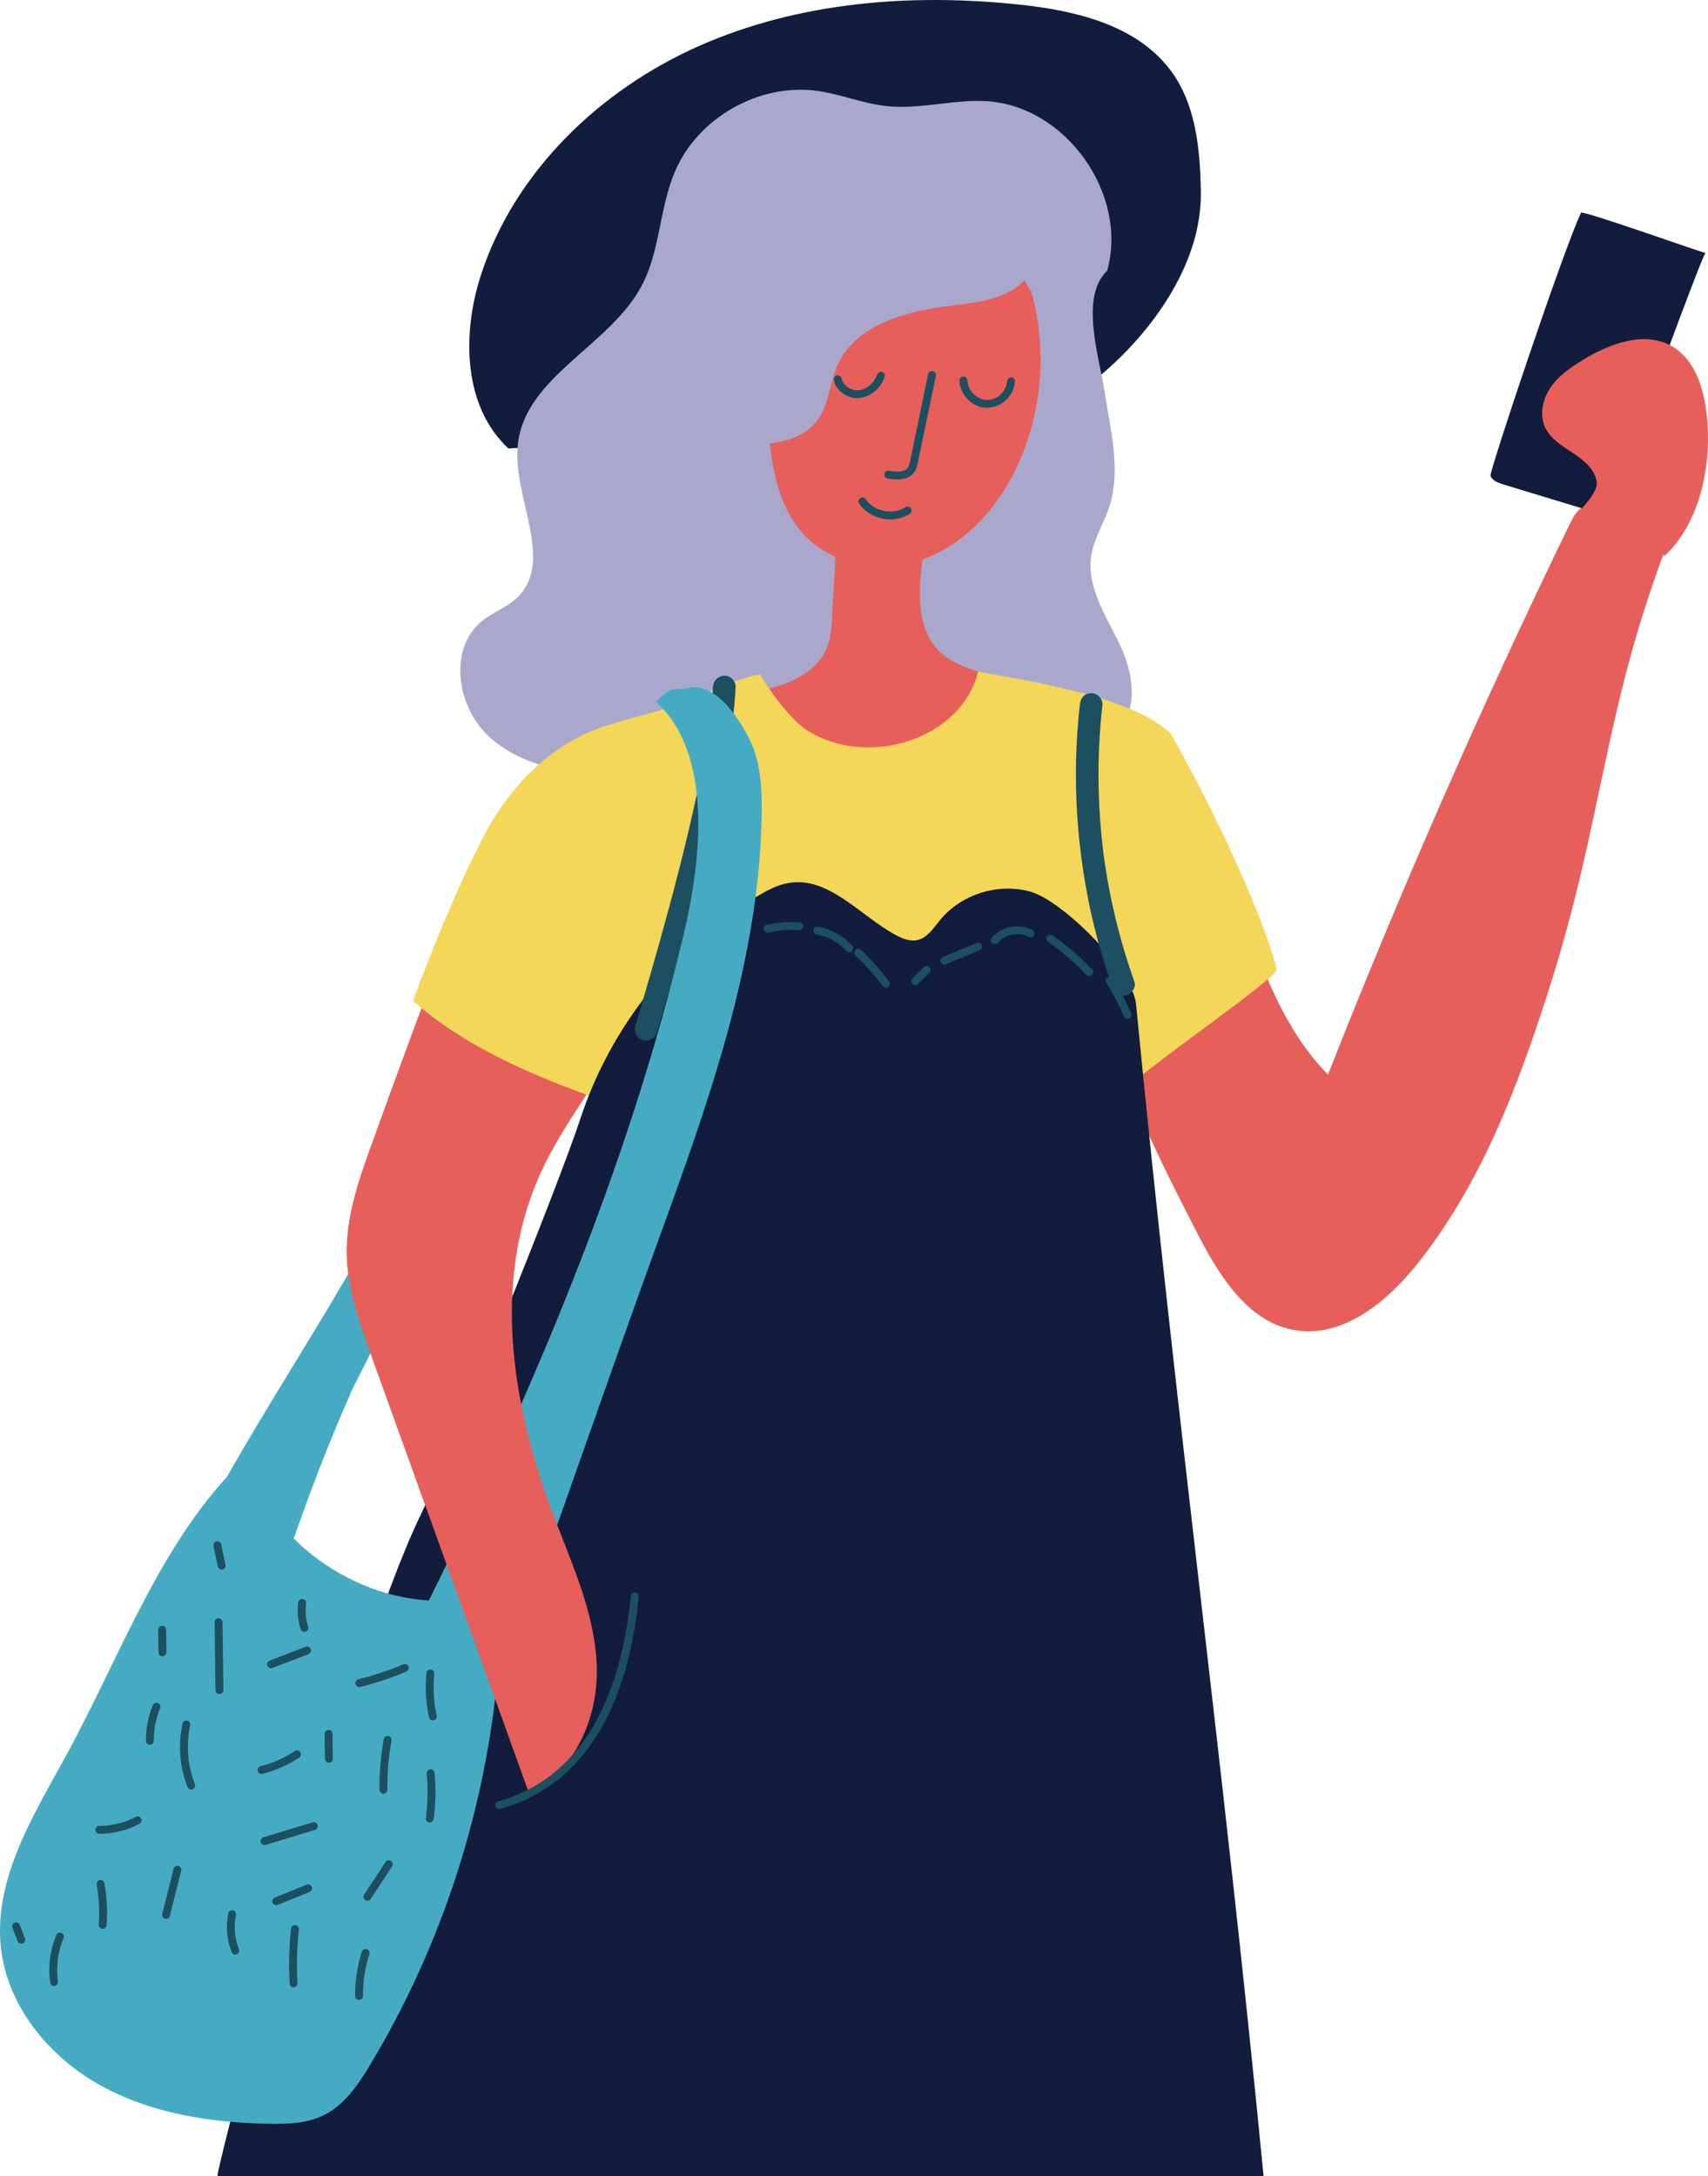 <svg width="190" height="242" viewBox="0 0 190 242" fill="none" xmlns="http://www.w3.org/2000/svg">
<g clip-path="url(#clip0_280_1990)">
<path d="M114.93 46.39C121.964 43.748 133.769 32.929 133.583 21.312C133.504 16.487 133.012 11.371 130.026 7.579C126.187 2.702 119.53 1.161 113.36 0.508C101.342 -0.765 88.87 0.213 77.814 5.09C66.758 9.968 57.252 19.066 53.506 30.567C51.374 37.112 51.512 45.188 56.555 49.871" fill="#121C3D"/>
<path d="M123.157 30.115C125.55 21.599 118.568 11.781 109.748 11.251C106.054 11.031 102.36 12.192 98.681 11.807C96.049 11.531 93.552 10.479 90.935 10.109C84.468 9.206 77.631 13.08 75.074 19.095C73.348 23.152 73.449 27.858 71.391 31.757C67.839 38.489 58.438 41.837 57.606 49.405C56.962 55.286 61.785 62.354 57.528 66.455C56.399 67.545 54.844 68.075 53.625 69.06C49.857 72.101 50.789 78.557 54.337 81.856C57.886 85.155 63.019 86.021 67.85 86.327C74.582 86.752 81.597 86.315 87.599 83.237C93.958 79.971 100.068 73.672 106.949 75.616C110.076 76.501 112.458 78.971 115.206 80.707C117.953 82.442 121.856 83.334 124.252 81.136C126.795 78.803 126.004 74.598 124.487 71.497C122.97 68.395 120.864 65.216 121.393 61.801C121.688 59.895 122.787 58.219 123.391 56.387C124.718 52.356 123.563 47.99 122.918 43.796C122.269 39.601 120.085 33.033 123.16 30.111" fill="#A9A8CC"/>
<path d="M114.643 32.134C116.439 38.303 116.041 45.087 113.532 51.002C111.541 55.696 108.078 59.954 103.374 61.917C98.67 63.88 92.687 63.1 89.287 59.301C86.943 56.678 86.074 53.062 85.653 49.569C85.042 44.478 85.236 39.191 87.088 34.414C88.941 29.634 92.609 25.413 97.432 23.685C102.252 21.957 108.186 23.125 111.444 27.081C112.764 28.682 113.595 30.615 114.658 32.395" fill="#E75F5B"/>
<path d="M102.733 61.533C102.144 65.418 101.79 70.019 104.716 72.642C107.266 74.926 111.429 74.758 113.778 77.251C110.136 82.296 104 85.442 97.783 85.453C91.565 85.465 85.418 82.337 81.761 77.307C85.891 76.766 90.816 75.598 92.128 71.642C92.437 70.713 92.493 69.72 92.549 68.743C92.694 66.149 92.844 63.559 92.989 60.966C95.922 60.898 98.852 60.831 101.786 60.764" fill="#E75F5B"/>
<path d="M102.025 17.584C102.983 15.423 106.233 16.386 108.201 17.696C110.393 19.155 112.615 20.704 114.061 22.909C115.504 25.111 116 28.141 114.587 30.365C112.88 33.056 109.256 33.589 106.095 33.959C101.048 34.548 95.237 35.967 93.164 40.612C92.266 42.628 92.221 45.027 90.89 46.785C89.116 49.125 85.776 49.464 82.842 49.468C82.101 49.468 81.322 49.468 80.669 49.826C78.09 51.248 80.46 55.45 79.216 58.122C77.944 59.346 75.644 58.577 74.735 57.066C73.825 55.554 73.93 53.659 74.153 51.908C75.607 40.463 81.079 29.57 89.396 21.581C93.295 17.834 98.994 14.576 103.866 16.916" fill="#A9A8CC"/>
<path d="M113.562 76.788C123.209 75.348 131.275 84.341 135.111 93.32C138.95 102.298 140.892 112.535 147.721 119.505C155.907 98.738 164.895 78.288 174.65 58.215C175.049 57.394 175.548 56.491 176.428 56.256C177.199 56.051 177.993 56.439 178.698 56.816C180.961 58.025 183.223 59.234 185.486 60.443C178.28 79.356 178.418 90.972 172.186 110.396C168.738 121.14 164.611 131.914 157.54 140.702C154.159 144.904 149.246 148.863 143.942 147.904C138.63 146.945 135.461 141.59 133.001 136.783C127.611 126.267 122.113 115.352 121.464 103.552C120.98 94.708 122.881 84.569 116.928 78.016" fill="#E75F5B"/>
<path d="M39.188 154.506C36.709 160.129 34.469 165.861 32.479 171.675C30.529 170.533 28.751 169.104 27.215 167.444C26.947 167.152 26.671 166.832 26.604 166.44C26.518 165.951 25.027 164.637 25.27 164.204C29.474 156.707 35.737 147.061 39.938 139.567C40.072 143.206 42.409 142.609 42.543 146.247C42.569 146.941 41.086 149.669 41.749 149.449" fill="#45ABC3"/>
<path d="M189.724 28.138C189.426 28.179 182.221 47.841 178.746 57.368C174.911 56.204 171.079 55.04 167.243 53.875C166.673 53.7 166.035 53.472 165.804 52.924C165.633 52.525 173.938 27.705 175.876 23.66C176.022 23.357 189.236 28.052 189.724 28.141" fill="#121C3D"/>
<path d="M185.21 61.783C189.523 57.73 190.723 50.3 189.605 44.49C189.158 42.161 188.11 39.773 186.075 38.556C183.011 36.724 179.059 38.194 176.018 40.064C174.683 40.885 173.36 41.81 172.477 43.105C171.593 44.4 171.22 46.147 171.895 47.561C172.503 48.834 173.796 49.602 174.974 50.379C176.152 51.155 177.363 52.14 177.617 53.528C177.87 54.916 175.086 57.417 175.086 57.417" fill="#E75F5B"/>
<path d="M76.114 86.901C76.2 83.472 72.625 80.785 69.203 80.826C65.777 80.867 62.691 82.942 60.294 85.393C55.169 90.644 52.362 97.678 49.749 104.533C46.875 112.072 44.072 119.643 41.347 127.237C39.915 131.223 38.488 135.328 38.581 139.56C38.663 143.37 39.971 147.031 41.261 150.617C47.098 166.816 52.94 183.016 58.777 199.215C64.156 197.058 66.698 190.602 66.366 184.814C66.035 179.023 63.5 173.63 61.453 168.204C56.95 156.267 54.777 142.597 59.921 130.921C62.21 125.722 65.815 121.226 68.655 116.303C74.44 106.284 76.964 94.413 75.764 82.9" fill="#E75F5B"/>
<path d="M130.261 81.624C133.907 88.047 140.184 100.612 142.007 107.769C142.249 108.724 127.51 118.647 124.696 121.588C122.608 118.14 123.578 112.822 121.49 109.374C120.488 107.717 119.298 105.922 117.423 105.452C116.044 105.108 114.609 105.571 113.256 106C105.76 108.377 97.977 109.844 90.13 110.359C85.373 110.672 80.494 110.654 76.006 112.27C71.518 113.889 67.399 117.613 66.966 122.364C58.956 119.509 51.765 116.416 45.935 111.292C48.217 105.205 50.863 98.66 53.856 92.891C56.548 87.704 61.103 82.934 66.612 81.001C70.523 79.628 72.625 79.441 76.483 77.934C78.056 77.322 82.865 75.109 84.55 75.016C84.55 75.016 87.33 79.71 89.958 81.326C96.586 85.394 106.938 82.244 108.805 74.691C112.35 75.396 125.896 77.232 130.265 81.621" fill="#F4D658"/>
<path d="M126.362 111.549C125.881 107.844 118.247 100.197 114.661 99.171C111.075 98.141 106.934 99.436 104.567 102.324C103.848 103.201 103.18 104.276 102.077 104.534C101.246 104.728 100.388 104.388 99.639 103.981C95.669 101.828 92.24 97.473 87.781 98.182C86.477 98.391 85.288 99.037 84.158 99.723C74.985 105.299 67.898 114.229 64.551 124.435C62.065 132.014 49.879 162.096 46.703 168.664C38.782 185.042 24.535 239.108 24.181 241.996H140.561C136.024 195.271 130.899 158.274 126.362 111.549Z" fill="#121C3D"/>
<path d="M50.408 177.982C40.363 178.661 30.279 171.858 27.144 162.275C18.001 171.093 13.654 183.602 7.597 194.775C3.877 201.641 -0.734 208.787 0.097 216.553C0.79 223.031 5.371 228.651 11.049 231.835C16.726 235.022 23.372 236.055 29.877 236.178C31.96 236.219 34.126 236.152 35.998 235.234C38.32 234.096 39.848 231.827 41.183 229.611C49.883 215.135 54.911 198.473 55.679 181.598C54.084 181.46 52.489 181.322 50.889 181.184" fill="#45ABC3"/>
<path d="M126.176 109.131C124.8 105.261 123.768 101.276 123.093 97.223C123.011 96.719 122.933 96.219 122.858 95.712C122.84 95.585 122.821 95.458 122.806 95.335C122.799 95.286 122.795 95.242 122.787 95.193C122.761 95.01 122.817 95.424 122.795 95.245C122.761 94.977 122.724 94.708 122.694 94.439C122.571 93.428 122.474 92.413 122.396 91.398C122.239 89.349 122.176 87.297 122.202 85.244C122.232 82.938 122.377 80.632 122.638 78.341C122.672 78.042 122.474 77.654 122.269 77.452C122.049 77.232 121.695 77.068 121.382 77.083C121.058 77.098 120.719 77.206 120.495 77.452C120.256 77.714 120.167 77.993 120.126 78.341C119.66 82.438 119.563 86.573 119.831 90.685C120.107 94.876 120.741 99.052 121.747 103.131C122.303 105.388 122.974 107.612 123.753 109.803C123.973 110.422 124.621 110.904 125.3 110.684C125.907 110.486 126.414 109.799 126.18 109.135L126.176 109.131Z" fill="#1C4F60"/>
<path d="M73.084 114.807C73.572 113.139 74.064 111.475 74.549 109.807C75.268 107.329 75.969 104.844 76.643 102.355C77.422 99.481 78.172 96.6 78.865 93.704C79.558 90.816 80.2 87.913 80.733 84.991C81.202 82.412 81.612 79.811 81.784 77.195C81.802 76.93 81.817 76.665 81.829 76.4C81.858 75.743 81.228 75.113 80.572 75.143C79.868 75.172 79.346 75.695 79.316 76.4C79.268 77.542 79.159 78.68 79.022 79.811C79.003 79.953 78.984 80.098 78.966 80.24C78.954 80.319 78.947 80.393 78.936 80.472C78.996 80.02 78.951 80.348 78.936 80.46C78.891 80.789 78.843 81.117 78.794 81.445C78.694 82.106 78.585 82.767 78.47 83.427C77.967 86.316 77.348 89.185 76.681 92.036C75.999 94.943 75.26 97.835 74.485 100.716C73.803 103.258 73.091 105.791 72.364 108.322C71.846 110.113 71.32 111.9 70.795 113.688C70.75 113.837 70.705 113.986 70.664 114.136C70.482 114.766 70.888 115.535 71.544 115.684C72.219 115.837 72.893 115.483 73.091 114.804L73.084 114.807Z" fill="#1C4F60"/>
<path d="M76.793 76.448C79.614 76.072 82.019 79.564 83.32 82.098C84.617 84.632 84.773 87.588 84.732 90.435C84.509 106.769 78.854 122.476 73.27 137.821C67.526 153.606 60.82 173.16 55.075 188.946C53.219 187.994 51.959 185.531 50.099 184.58C49.477 184.259 49.175 181.654 48.828 181.046C48.228 179.997 47.162 179.072 47.702 177.989C59.37 154.595 69.956 129.484 76.021 104.052C78.023 95.66 79.357 83.834 72.972 78.038C75.082 75.87 75.223 76.937 76.789 76.452" fill="#45ABC3"/>
<path d="M41.347 127.238C39.915 131.223 38.488 135.328 38.581 139.56C38.663 143.37 39.971 147.031 41.261 150.617C47.098 166.817 52.94 183.016 58.777 199.216C64.156 197.059 66.698 190.603 66.366 184.815C66.035 179.023 63.5 173.631 61.453 168.205C56.95 156.267 54.777 142.598 59.921 130.921" fill="#E75F5B"/>
<path d="M70.161 177.508C70.116 177.956 70.068 178.404 70.016 178.848C70.005 178.949 69.99 179.053 69.978 179.154C69.971 179.206 69.967 179.255 69.96 179.307C69.956 179.337 69.952 179.363 69.949 179.393C69.938 179.471 69.964 179.288 69.945 179.426C69.915 179.639 69.885 179.852 69.856 180.064C69.736 180.867 69.598 181.665 69.434 182.464C69.144 183.889 68.782 185.3 68.331 186.681C68.13 187.3 67.91 187.912 67.667 188.517C67.608 188.662 67.552 188.808 67.488 188.953C67.481 188.972 67.474 188.991 67.466 189.009C67.47 188.998 67.503 188.916 67.474 188.991C67.459 189.024 67.444 189.058 67.433 189.092C67.403 189.162 67.373 189.233 67.343 189.3C67.224 189.577 67.097 189.849 66.97 190.118C66.501 191.103 65.968 192.055 65.364 192.965C65.226 193.174 65.08 193.383 64.935 193.588C64.793 193.786 64.633 193.973 64.499 194.178C64.536 194.122 64.544 194.118 64.499 194.178C64.48 194.2 64.465 194.223 64.447 194.245C64.409 194.294 64.368 194.346 64.327 194.394C64.257 194.484 64.186 194.57 64.111 194.659C63.966 194.835 63.817 195.01 63.664 195.182C63.101 195.812 62.497 196.406 61.852 196.951C61.703 197.074 61.554 197.197 61.405 197.316C61.368 197.346 61.33 197.376 61.293 197.406C61.241 197.447 61.386 197.335 61.316 197.391C61.297 197.406 61.275 197.421 61.256 197.436C61.181 197.492 61.107 197.548 61.029 197.604C60.738 197.816 60.443 198.022 60.141 198.216C59.59 198.57 59.019 198.891 58.43 199.178C58.169 199.305 57.905 199.428 57.636 199.54C57.621 199.548 57.606 199.552 57.592 199.559C57.517 199.593 57.696 199.518 57.64 199.54C57.606 199.555 57.573 199.57 57.539 199.581C57.476 199.608 57.413 199.634 57.349 199.66C57.23 199.708 57.107 199.753 56.988 199.802C56.559 199.962 56.123 200.108 55.687 200.238C55.597 200.264 55.508 200.287 55.422 200.317C55.206 200.391 55.038 200.623 55.117 200.858C55.187 201.07 55.426 201.246 55.657 201.164C56.063 201.018 56.484 200.914 56.895 200.768C57.435 200.578 57.964 200.361 58.486 200.123C59.064 199.858 59.631 199.559 60.179 199.231C60.827 198.839 61.45 198.402 62.046 197.932C62.695 197.421 63.306 196.857 63.876 196.26C64.54 195.562 65.151 194.812 65.71 194.029C66.329 193.159 66.885 192.241 67.377 191.293C67.951 190.185 68.446 189.028 68.871 187.853C69.356 186.517 69.747 185.147 70.064 183.766C70.437 182.143 70.709 180.494 70.914 178.84C70.966 178.4 71.015 177.96 71.059 177.519C71.082 177.288 70.84 177.068 70.62 177.079C70.362 177.09 70.206 177.273 70.18 177.519L70.161 177.508Z" fill="#1C4F60"/>
<path d="M125.811 112.628C125.248 111.318 124.58 110.053 123.82 108.847C123.697 108.653 123.421 108.556 123.22 108.691C123.026 108.818 122.929 109.086 123.063 109.292C123.824 110.497 124.491 111.762 125.054 113.072C125.143 113.284 125.471 113.348 125.654 113.229C125.874 113.087 125.911 112.855 125.811 112.628Z" fill="#1C4F60"/>
<path d="M121.468 107.784C120.133 106.37 118.65 105.105 117.051 104.004C116.861 103.873 116.555 103.963 116.45 104.161C116.331 104.384 116.406 104.623 116.607 104.761C117.401 105.306 118.072 105.821 118.799 106.448C119.515 107.064 120.2 107.717 120.845 108.404C121.002 108.571 121.311 108.575 121.468 108.404C121.632 108.224 121.636 107.959 121.468 107.78V107.784Z" fill="#1C4F60"/>
<path d="M114.84 103.422C113.383 102.653 111.429 102.985 110.352 104.25C110.203 104.426 110.169 104.702 110.352 104.873C110.516 105.023 110.814 105.06 110.975 104.873C111.094 104.735 111.221 104.616 111.359 104.497C111.433 104.429 111.306 104.53 111.381 104.478C111.418 104.452 111.459 104.422 111.497 104.396C111.567 104.347 111.638 104.306 111.709 104.265C111.784 104.224 111.854 104.187 111.933 104.149C111.951 104.142 112.093 104.082 111.992 104.123C112.037 104.105 112.082 104.09 112.126 104.071C112.283 104.015 112.447 103.97 112.611 103.937C112.652 103.929 112.693 103.922 112.734 103.914C112.85 103.896 112.686 103.914 112.779 103.907C112.861 103.899 112.947 103.892 113.029 103.888C113.207 103.881 113.386 103.888 113.565 103.911C113.454 103.899 113.573 103.911 113.591 103.914C113.64 103.922 113.685 103.933 113.733 103.94C113.815 103.959 113.897 103.978 113.975 104.004C114.054 104.03 114.132 104.056 114.21 104.086C114.255 104.105 114.255 104.105 114.203 104.086C114.225 104.097 114.247 104.105 114.27 104.116C114.315 104.135 114.356 104.157 114.397 104.179C114.602 104.288 114.885 104.239 114.997 104.023C115.105 103.821 115.056 103.534 114.84 103.422Z" fill="#1C4F60"/>
<path d="M108.693 104.843C107.441 105.362 106.192 105.881 104.94 106.396C104.727 106.482 104.552 106.69 104.634 106.937C104.701 107.142 104.947 107.34 105.175 107.243C106.427 106.724 107.676 106.205 108.928 105.69C109.141 105.605 109.316 105.396 109.234 105.149C109.167 104.944 108.921 104.746 108.693 104.843Z" fill="#1C4F60"/>
<path d="M102.77 107.556C102.349 107.974 101.928 108.388 101.503 108.806C101.339 108.967 101.328 109.269 101.503 109.43C101.678 109.59 101.95 109.601 102.125 109.43C102.547 109.012 102.968 108.597 103.393 108.179C103.557 108.019 103.568 107.717 103.393 107.556C103.218 107.396 102.945 107.385 102.77 107.556Z" fill="#1C4F60"/>
<path d="M98.931 109.183C97.984 107.911 96.936 106.717 95.781 105.627C95.613 105.47 95.322 105.448 95.158 105.627C95.002 105.799 94.98 106.082 95.158 106.25C95.714 106.776 96.251 107.325 96.761 107.9C97.268 108.471 97.745 109.057 98.174 109.627C98.312 109.81 98.562 109.922 98.774 109.784C98.957 109.669 99.08 109.381 98.931 109.183Z" fill="#1C4F60"/>
<path d="M94.778 105.127C93.79 104.067 92.46 103.328 91.036 103.063C90.812 103.022 90.551 103.127 90.495 103.369C90.447 103.586 90.562 103.866 90.801 103.911C91.129 103.97 91.45 104.056 91.763 104.168C91.841 104.194 91.919 104.224 91.998 104.254C92.012 104.261 92.117 104.302 92.046 104.272C92.083 104.287 92.121 104.306 92.162 104.321C92.318 104.392 92.475 104.47 92.627 104.552C92.773 104.631 92.915 104.717 93.056 104.81C93.127 104.855 93.194 104.903 93.261 104.952C93.295 104.974 93.328 105 93.362 105.026C93.373 105.034 93.462 105.105 93.433 105.079C93.403 105.056 93.492 105.123 93.503 105.135C93.537 105.161 93.567 105.187 93.6 105.213C93.664 105.265 93.727 105.321 93.787 105.377C93.913 105.493 94.037 105.616 94.156 105.743C94.312 105.911 94.622 105.914 94.778 105.743C94.942 105.564 94.946 105.299 94.778 105.12V105.127Z" fill="#1C4F60"/>
<path d="M88.903 102.564C87.685 102.474 86.458 102.578 85.269 102.855C85.045 102.907 84.893 103.176 84.963 103.396C85.038 103.631 85.265 103.758 85.504 103.702C86.618 103.44 87.729 103.355 88.907 103.44C89.138 103.455 89.358 103.228 89.347 103C89.336 102.746 89.153 102.578 88.907 102.56L88.903 102.564Z" fill="#1C4F60"/>
<path d="M47.43 186.102C47.274 187.741 47.382 189.398 47.728 191.002C47.777 191.226 48.053 191.379 48.269 191.308C48.507 191.23 48.627 191.01 48.575 190.767C48.403 189.976 48.306 189.286 48.261 188.48C48.217 187.688 48.232 186.89 48.306 186.102C48.328 185.871 48.09 185.651 47.866 185.662C47.609 185.673 47.449 185.856 47.426 186.102H47.43Z" fill="#1C4F60"/>
<path d="M44.813 185.106C44.083 185.415 43.207 185.744 42.401 186.012C41.566 186.292 40.72 186.535 39.863 186.748C39.639 186.804 39.483 187.069 39.557 187.289C39.632 187.52 39.859 187.654 40.098 187.595C41.861 187.158 43.583 186.576 45.257 185.863C45.469 185.774 45.533 185.442 45.413 185.262C45.272 185.042 45.041 185.009 44.813 185.106Z" fill="#1C4F60"/>
<path d="M42.692 193.372C42.364 195.238 42.197 197.133 42.212 199.029C42.212 199.261 42.413 199.481 42.651 199.469C42.886 199.458 43.091 199.275 43.091 199.029C43.076 197.193 43.229 195.372 43.542 193.607C43.583 193.379 43.483 193.122 43.237 193.066C43.024 193.017 42.737 193.129 42.696 193.372H42.692Z" fill="#1C4F60"/>
<path d="M47.464 197.197C47.62 198.876 47.587 200.57 47.363 202.238C47.333 202.466 47.587 202.69 47.803 202.679C48.068 202.667 48.209 202.484 48.243 202.238C48.466 200.566 48.5 198.872 48.343 197.197C48.321 196.969 48.157 196.745 47.904 196.756C47.684 196.767 47.441 196.95 47.464 197.197Z" fill="#1C4F60"/>
<path d="M42.875 207.09C42.081 208.295 41.291 209.5 40.497 210.706C40.37 210.9 40.452 211.202 40.653 211.306C40.873 211.422 41.119 211.355 41.254 211.15C42.044 209.944 42.838 208.739 43.632 207.534C43.758 207.34 43.676 207.037 43.475 206.933C43.255 206.817 43.009 206.884 42.875 207.09Z" fill="#1C4F60"/>
<path d="M34.79 202.656C32.959 203.208 31.133 203.765 29.303 204.317C29.083 204.384 28.922 204.627 28.997 204.858C29.068 205.082 29.303 205.235 29.538 205.164C31.368 204.612 33.194 204.056 35.025 203.503C35.245 203.436 35.405 203.194 35.33 202.962C35.259 202.738 35.025 202.585 34.79 202.656Z" fill="#1C4F60"/>
<path d="M32.81 194.711C31.599 195.517 30.376 196.062 28.975 196.409C28.751 196.465 28.595 196.726 28.669 196.95C28.744 197.182 28.971 197.316 29.21 197.256C30.645 196.898 32.024 196.29 33.258 195.469C33.448 195.342 33.548 195.073 33.414 194.868C33.291 194.678 33.019 194.573 32.814 194.711H32.81Z" fill="#1C4F60"/>
<path d="M34.048 183.117C32.71 183.632 31.372 184.143 30.037 184.654C29.825 184.736 29.653 184.953 29.732 185.195C29.799 185.404 30.041 185.591 30.272 185.501C31.61 184.986 32.948 184.475 34.283 183.964C34.495 183.882 34.667 183.665 34.589 183.423C34.521 183.214 34.279 183.027 34.048 183.117Z" fill="#1C4F60"/>
<path d="M23.872 180.396C23.898 182.352 23.924 184.307 23.95 186.263C23.957 186.822 23.965 187.386 23.972 187.946C23.972 188.177 24.174 188.397 24.412 188.386C24.647 188.375 24.856 188.192 24.852 187.946C24.826 185.99 24.8 184.035 24.774 182.079C24.766 181.52 24.759 180.956 24.751 180.396C24.751 180.165 24.55 179.945 24.311 179.956C24.077 179.967 23.868 180.15 23.872 180.396Z" fill="#1C4F60"/>
<path d="M20.304 191.662C19.909 193.487 19.931 195.39 20.375 197.208C20.498 197.711 20.655 198.204 20.845 198.685C20.927 198.898 21.143 199.07 21.385 198.991C21.594 198.924 21.78 198.678 21.691 198.45C21.37 197.629 21.143 196.775 21.012 195.902C21.009 195.872 21.005 195.842 20.998 195.808C20.998 195.808 20.986 195.734 20.994 195.775C21.001 195.823 20.986 195.726 20.986 195.719C20.986 195.696 20.983 195.674 20.979 195.648C20.964 195.532 20.953 195.416 20.945 195.301C20.927 195.077 20.912 194.853 20.904 194.629C20.89 194.189 20.904 193.748 20.938 193.308C20.949 193.185 20.96 193.062 20.975 192.939C20.983 192.879 20.99 192.815 20.998 192.756C20.998 192.748 21.005 192.703 20.998 192.756C21.001 192.718 21.009 192.681 21.012 192.64C21.05 192.386 21.098 192.136 21.15 191.886C21.199 191.662 21.083 191.401 20.845 191.345C20.625 191.293 20.356 191.412 20.304 191.651V191.662Z" fill="#1C4F60"/>
<path d="M36.109 192.816C36.12 193.737 36.135 194.663 36.147 195.585C36.147 195.816 36.348 196.036 36.586 196.025C36.821 196.014 37.03 195.831 37.026 195.585C37.015 194.663 37 193.737 36.989 192.816C36.989 192.584 36.788 192.364 36.549 192.375C36.314 192.387 36.106 192.569 36.109 192.816Z" fill="#1C4F60"/>
<path d="M32.371 214.515C32.151 216.523 32.098 218.546 32.214 220.561C32.225 220.789 32.408 221.012 32.654 221.001C32.881 220.99 33.109 220.807 33.094 220.561C32.978 218.546 33.034 216.523 33.25 214.515C33.276 214.284 33.03 214.064 32.81 214.075C32.55 214.086 32.397 214.269 32.371 214.515Z" fill="#1C4F60"/>
<path d="M25.4 212.747C25.105 214.176 25.214 215.684 25.747 217.042C25.829 217.255 26.045 217.427 26.287 217.348C26.496 217.281 26.682 217.035 26.593 216.807C26.47 216.49 26.365 216.165 26.287 215.833C26.205 215.486 26.164 215.229 26.138 214.919C26.108 214.587 26.105 214.255 26.123 213.923C26.131 213.751 26.145 213.583 26.168 213.415C26.16 213.475 26.168 213.393 26.175 213.37C26.183 213.333 26.186 213.292 26.194 213.255C26.209 213.161 26.227 213.072 26.246 212.982C26.291 212.758 26.183 212.497 25.941 212.441C25.721 212.393 25.448 212.508 25.4 212.747Z" fill="#1C4F60"/>
<path d="M40.243 217.068C39.744 218.65 39.494 220.315 39.502 221.972C39.502 222.203 39.703 222.423 39.941 222.412C40.18 222.401 40.381 222.218 40.381 221.972C40.381 221.565 40.392 221.162 40.422 220.759C40.437 220.565 40.452 220.371 40.474 220.177C40.486 220.08 40.497 219.983 40.508 219.886C40.519 219.792 40.508 219.893 40.519 219.811C40.527 219.755 40.534 219.699 40.545 219.643C40.668 218.848 40.851 218.068 41.093 217.303C41.164 217.083 41.011 216.814 40.788 216.762C40.549 216.706 40.322 216.833 40.247 217.068H40.243Z" fill="#1C4F60"/>
<path d="M34.16 209.571C32.978 210.049 31.793 210.526 30.611 211.004C30.399 211.09 30.224 211.302 30.305 211.545C30.373 211.75 30.619 211.944 30.846 211.851C32.028 211.373 33.213 210.896 34.395 210.418C34.607 210.332 34.782 210.119 34.7 209.877C34.633 209.672 34.387 209.478 34.16 209.571Z" fill="#1C4F60"/>
<path d="M19.313 207.802C18.892 209.478 18.47 211.157 18.049 212.833C17.993 213.057 18.12 213.322 18.355 213.374C18.582 213.426 18.836 213.307 18.895 213.068C19.317 211.392 19.738 209.713 20.159 208.038C20.215 207.814 20.088 207.549 19.853 207.496C19.626 207.444 19.372 207.564 19.313 207.802Z" fill="#1C4F60"/>
<path d="M10.758 209.631C10.825 210.008 10.873 210.328 10.915 210.676C10.956 211.049 10.989 211.422 11.008 211.799C11.045 212.549 11.034 213.299 10.982 214.049C10.963 214.28 11.194 214.501 11.421 214.489C11.675 214.478 11.843 214.295 11.861 214.049C11.977 212.493 11.884 210.933 11.611 209.396C11.57 209.168 11.284 209.019 11.071 209.09C10.829 209.168 10.721 209.388 10.765 209.631H10.758Z" fill="#1C4F60"/>
<path d="M15.089 202.052C14.929 202.138 14.765 202.22 14.597 202.298C14.556 202.317 14.515 202.335 14.471 202.354C14.471 202.354 14.344 202.41 14.407 202.38C14.322 202.418 14.236 202.451 14.154 202.481C13.818 202.608 13.475 202.716 13.129 202.802C12.409 202.981 11.805 203.052 11.045 203.048C10.814 203.048 10.594 203.25 10.605 203.489C10.616 203.727 10.799 203.929 11.045 203.929C12.607 203.936 14.157 203.545 15.533 202.806C15.734 202.697 15.816 202.399 15.69 202.205C15.555 202 15.306 201.932 15.089 202.048V202.052Z" fill="#1C4F60"/>
<path d="M6.236 215.251C5.547 216.919 5.342 218.747 5.588 220.531C5.617 220.759 5.923 220.904 6.128 220.837C6.378 220.755 6.467 220.542 6.434 220.296C6.438 220.337 6.438 220.33 6.434 220.274C6.43 220.244 6.426 220.214 6.423 220.18C6.419 220.136 6.411 220.087 6.408 220.042C6.397 219.934 6.389 219.826 6.382 219.718C6.367 219.516 6.363 219.315 6.359 219.117C6.359 218.691 6.385 218.266 6.438 217.844C6.441 217.814 6.441 217.814 6.438 217.844C6.441 217.814 6.445 217.785 6.452 217.751C6.46 217.706 6.467 217.658 6.475 217.613C6.493 217.505 6.512 217.4 6.534 217.292C6.575 217.087 6.624 216.885 6.676 216.684C6.784 216.273 6.922 215.87 7.086 215.478C7.176 215.266 6.989 214.986 6.78 214.937C6.523 214.878 6.333 215.016 6.24 215.243L6.236 215.251Z" fill="#1C4F60"/>
<path d="M1.372 214.333C1.562 214.829 1.748 215.325 1.938 215.822C1.979 215.93 2.035 216.023 2.14 216.083C2.233 216.139 2.374 216.161 2.479 216.128C2.688 216.061 2.874 215.818 2.784 215.587C2.594 215.09 2.408 214.594 2.218 214.098C2.177 213.989 2.121 213.896 2.017 213.836C1.923 213.78 1.782 213.758 1.677 213.792C1.469 213.859 1.282 214.101 1.372 214.333Z" fill="#1C4F60"/>
<path d="M16.979 189.688C16.472 190.92 16.223 192.256 16.237 193.588C16.237 193.819 16.439 194.04 16.677 194.028C16.912 194.017 17.121 193.834 17.117 193.588C17.11 192.939 17.162 192.342 17.277 191.752C17.401 191.125 17.583 190.513 17.825 189.92C17.915 189.707 17.732 189.427 17.52 189.379C17.262 189.319 17.072 189.457 16.979 189.685V189.688Z" fill="#1C4F60"/>
<path d="M17.598 181.236C17.609 182.076 17.62 182.915 17.632 183.755C17.632 183.986 17.833 184.207 18.072 184.195C18.306 184.184 18.515 184.001 18.511 183.755C18.5 182.915 18.489 182.076 18.478 181.236C18.478 181.005 18.276 180.785 18.038 180.796C17.803 180.807 17.594 180.99 17.598 181.236Z" fill="#1C4F60"/>
<path d="M23.756 171.959C23.916 172.717 24.077 173.47 24.237 174.228C24.285 174.452 24.561 174.605 24.777 174.534C25.016 174.456 25.135 174.235 25.083 173.993C24.923 173.235 24.762 172.481 24.602 171.724C24.554 171.5 24.278 171.347 24.062 171.418C23.823 171.496 23.704 171.716 23.756 171.959Z" fill="#1C4F60"/>
<path d="M33.164 178.258C33.049 179.225 33.142 180.217 33.429 181.147C33.496 181.367 33.739 181.527 33.97 181.453C34.19 181.382 34.35 181.147 34.275 180.911C34.205 180.684 34.149 180.452 34.1 180.221C34.052 179.978 34.037 179.874 34.018 179.631C33.977 179.172 33.988 178.713 34.044 178.258C34.07 178.03 33.824 177.807 33.604 177.818C33.343 177.829 33.194 178.012 33.164 178.258Z" fill="#1C4F60"/>
<path d="M112.026 42.419C112.026 42.456 112.018 42.489 112.018 42.527C112.011 42.613 112.018 42.534 112.018 42.516C112.007 42.575 112 42.635 111.985 42.691C111.955 42.818 111.914 42.945 111.866 43.068C111.899 42.978 111.869 43.057 111.862 43.079C111.851 43.105 111.836 43.131 111.825 43.161C111.798 43.214 111.769 43.266 111.739 43.318C111.709 43.37 111.675 43.419 111.642 43.471C111.627 43.49 111.616 43.512 111.601 43.531C111.586 43.549 111.571 43.568 111.56 43.59C111.59 43.553 111.593 43.549 111.575 43.572C111.497 43.661 111.418 43.755 111.333 43.837C111.288 43.878 111.243 43.919 111.198 43.956C111.176 43.975 111.154 43.993 111.128 44.012C111.206 43.949 111.113 44.023 111.101 44.031C111.005 44.102 110.904 44.165 110.796 44.221C110.744 44.251 110.688 44.273 110.635 44.303C110.531 44.355 110.691 44.285 110.624 44.307C110.587 44.322 110.546 44.337 110.509 44.352C110.397 44.393 110.281 44.423 110.162 44.445C110.14 44.449 110.114 44.452 110.091 44.456C109.972 44.479 110.184 44.449 110.065 44.46C109.998 44.464 109.935 44.471 109.868 44.471C109.752 44.471 109.64 44.471 109.525 44.452C109.636 44.467 109.461 44.438 109.428 44.43C109.357 44.415 109.29 44.397 109.219 44.374C109.163 44.355 109.107 44.337 109.051 44.314C108.943 44.277 109.103 44.34 109.04 44.311C109.014 44.299 108.984 44.285 108.958 44.273C108.839 44.217 108.723 44.15 108.615 44.075C108.596 44.061 108.574 44.049 108.555 44.035C108.544 44.027 108.447 43.952 108.529 44.016C108.488 43.982 108.444 43.949 108.406 43.911C108.313 43.829 108.224 43.736 108.142 43.643C108.119 43.617 108.097 43.587 108.071 43.561C107.996 43.467 108.119 43.632 108.052 43.534C108.011 43.475 107.97 43.415 107.933 43.355C107.896 43.296 107.858 43.232 107.829 43.169C107.817 43.146 107.806 43.128 107.795 43.105C107.78 43.072 107.75 43.008 107.78 43.079C107.724 42.949 107.683 42.81 107.65 42.669C107.642 42.639 107.638 42.609 107.631 42.579C107.627 42.557 107.609 42.422 107.624 42.538C107.616 42.467 107.609 42.392 107.609 42.322C107.601 42.09 107.411 41.87 107.169 41.881C106.938 41.892 106.721 42.075 106.729 42.322C106.77 43.587 107.627 44.691 108.783 45.154C109.935 45.613 111.265 45.214 112.086 44.307C112.563 43.781 112.857 43.124 112.906 42.411C112.921 42.18 112.693 41.96 112.466 41.971C112.216 41.982 112.041 42.165 112.026 42.411V42.419Z" fill="#1C4F60"/>
<path d="M97.566 41.661C97.552 41.706 97.533 41.755 97.514 41.799C97.548 41.714 97.496 41.84 97.484 41.863C97.436 41.964 97.384 42.064 97.328 42.158C97.276 42.243 97.22 42.326 97.164 42.408C97.112 42.475 97.153 42.423 97.164 42.408C97.149 42.426 97.134 42.445 97.115 42.467C97.082 42.512 97.045 42.553 97.007 42.594C96.94 42.669 96.869 42.736 96.799 42.803C96.761 42.837 96.724 42.87 96.687 42.9C96.675 42.908 96.616 42.956 96.661 42.923C96.705 42.885 96.627 42.949 96.616 42.956C96.538 43.012 96.456 43.068 96.37 43.117C96.329 43.143 96.284 43.165 96.239 43.188C96.217 43.199 96.195 43.21 96.172 43.221C96.161 43.229 96.049 43.273 96.142 43.236C96.049 43.27 95.96 43.303 95.867 43.33C95.818 43.341 95.773 43.356 95.725 43.363C95.703 43.367 95.677 43.374 95.654 43.378C95.643 43.378 95.539 43.397 95.606 43.385C95.662 43.378 95.542 43.389 95.524 43.393C95.479 43.393 95.43 43.397 95.382 43.397C95.334 43.397 95.289 43.397 95.24 43.393C95.207 43.393 95.039 43.363 95.147 43.385C95.054 43.367 94.965 43.352 94.871 43.326C94.827 43.315 94.782 43.3 94.737 43.285C94.715 43.277 94.692 43.27 94.67 43.262C94.659 43.258 94.569 43.218 94.625 43.244C94.677 43.27 94.61 43.236 94.599 43.229C94.577 43.218 94.558 43.21 94.536 43.199C94.495 43.176 94.454 43.154 94.413 43.132C94.372 43.109 94.335 43.083 94.294 43.057C94.271 43.042 94.152 42.953 94.227 43.012C94.141 42.945 94.059 42.87 93.984 42.788C93.951 42.751 93.917 42.71 93.883 42.673C93.943 42.74 93.902 42.699 93.891 42.68C93.872 42.65 93.85 42.624 93.831 42.594C93.775 42.508 93.727 42.419 93.686 42.322C93.731 42.419 93.667 42.262 93.66 42.232C93.641 42.176 93.63 42.12 93.619 42.064C93.57 41.84 93.295 41.688 93.078 41.758C92.84 41.837 92.721 42.057 92.773 42.3C92.974 43.258 93.828 43.99 94.76 44.203C95.77 44.43 96.787 44.053 97.514 43.341C97.924 42.938 98.222 42.438 98.416 41.9C98.495 41.684 98.331 41.408 98.111 41.359C97.865 41.303 97.652 41.434 97.57 41.665L97.566 41.661Z" fill="#1C4F60"/>
<path d="M103.251 41.583C102.863 43.464 102.472 45.341 102.084 47.222L101.503 50.028C101.41 50.48 101.324 50.931 101.22 51.383C101.197 51.48 101.175 51.573 101.145 51.666C101.134 51.707 101.115 51.745 101.104 51.786C101.085 51.853 101.13 51.733 101.104 51.797C101.093 51.823 101.082 51.845 101.067 51.871C101.044 51.913 101.022 51.957 100.992 51.998C100.981 52.017 100.97 52.032 100.955 52.05C100.914 52.11 101.003 52.002 100.955 52.047C100.929 52.069 100.91 52.099 100.884 52.121C100.869 52.136 100.851 52.151 100.836 52.166C100.828 52.174 100.772 52.222 100.817 52.185C100.862 52.148 100.81 52.192 100.795 52.2C100.776 52.211 100.757 52.226 100.739 52.237C100.701 52.26 100.664 52.282 100.623 52.301C100.608 52.308 100.593 52.316 100.578 52.323C100.485 52.368 100.634 52.308 100.578 52.323C100.537 52.334 100.493 52.353 100.452 52.364C100.37 52.386 100.284 52.405 100.202 52.42C100.12 52.435 100.202 52.42 100.213 52.42C100.191 52.42 100.165 52.424 100.142 52.428C100.094 52.431 100.049 52.435 100.001 52.439C99.807 52.45 99.613 52.439 99.419 52.424C99.33 52.416 99.237 52.405 99.147 52.394C99.08 52.386 99.222 52.405 99.154 52.394C99.132 52.394 99.106 52.386 99.084 52.383C99.031 52.375 98.979 52.368 98.927 52.357C98.7 52.319 98.442 52.416 98.387 52.663C98.338 52.875 98.45 53.163 98.692 53.204C99.453 53.327 100.254 53.409 100.981 53.095C101.343 52.939 101.656 52.648 101.831 52.293C102.036 51.883 102.107 51.431 102.2 50.987C102.603 49.032 103.009 47.08 103.411 45.124C103.639 44.024 103.866 42.919 104.097 41.818C104.142 41.594 104.03 41.333 103.792 41.277C103.572 41.228 103.3 41.344 103.251 41.583Z" fill="#1C4F60"/>
<path d="M100.746 56.386C100.597 56.483 100.437 56.569 100.273 56.644C100.254 56.651 100.194 56.67 100.284 56.64C100.269 56.648 100.254 56.651 100.235 56.659C100.194 56.674 100.153 56.689 100.109 56.704C100.023 56.733 99.937 56.76 99.852 56.782C99.769 56.804 99.688 56.823 99.606 56.838C99.561 56.846 99.516 56.853 99.475 56.86C99.453 56.864 99.389 56.868 99.494 56.86C99.468 56.86 99.438 56.868 99.412 56.868C99.24 56.886 99.065 56.89 98.89 56.883C98.8 56.883 98.711 56.872 98.621 56.864C98.606 56.864 98.588 56.86 98.573 56.857C98.51 56.857 98.651 56.872 98.588 56.857C98.539 56.849 98.487 56.842 98.439 56.831C98.267 56.801 98.1 56.756 97.932 56.704C97.853 56.678 97.772 56.648 97.693 56.618C97.671 56.61 97.652 56.599 97.63 56.592C97.719 56.629 97.66 56.607 97.641 56.596C97.596 56.573 97.548 56.554 97.503 56.532C97.347 56.454 97.198 56.368 97.056 56.271C97.015 56.241 96.974 56.211 96.933 56.185C96.881 56.151 96.989 56.233 96.944 56.192C96.922 56.174 96.899 56.159 96.881 56.14C96.802 56.077 96.728 56.01 96.657 55.939C96.59 55.871 96.526 55.801 96.463 55.73C96.445 55.707 96.355 55.592 96.415 55.674C96.381 55.629 96.348 55.584 96.318 55.536C96.187 55.345 95.926 55.245 95.718 55.379C95.528 55.502 95.423 55.778 95.561 55.98C96.508 57.372 98.293 58.01 99.926 57.666C100.37 57.573 100.806 57.394 101.186 57.148C101.38 57.021 101.477 56.752 101.343 56.547C101.22 56.353 100.947 56.256 100.742 56.39L100.746 56.386Z" fill="#1C4F60"/>
</g>
<defs>
<clipPath id="clip0_280_1990">
<rect width="190" height="242" fill="white"/>
</clipPath>
</defs>
</svg>
